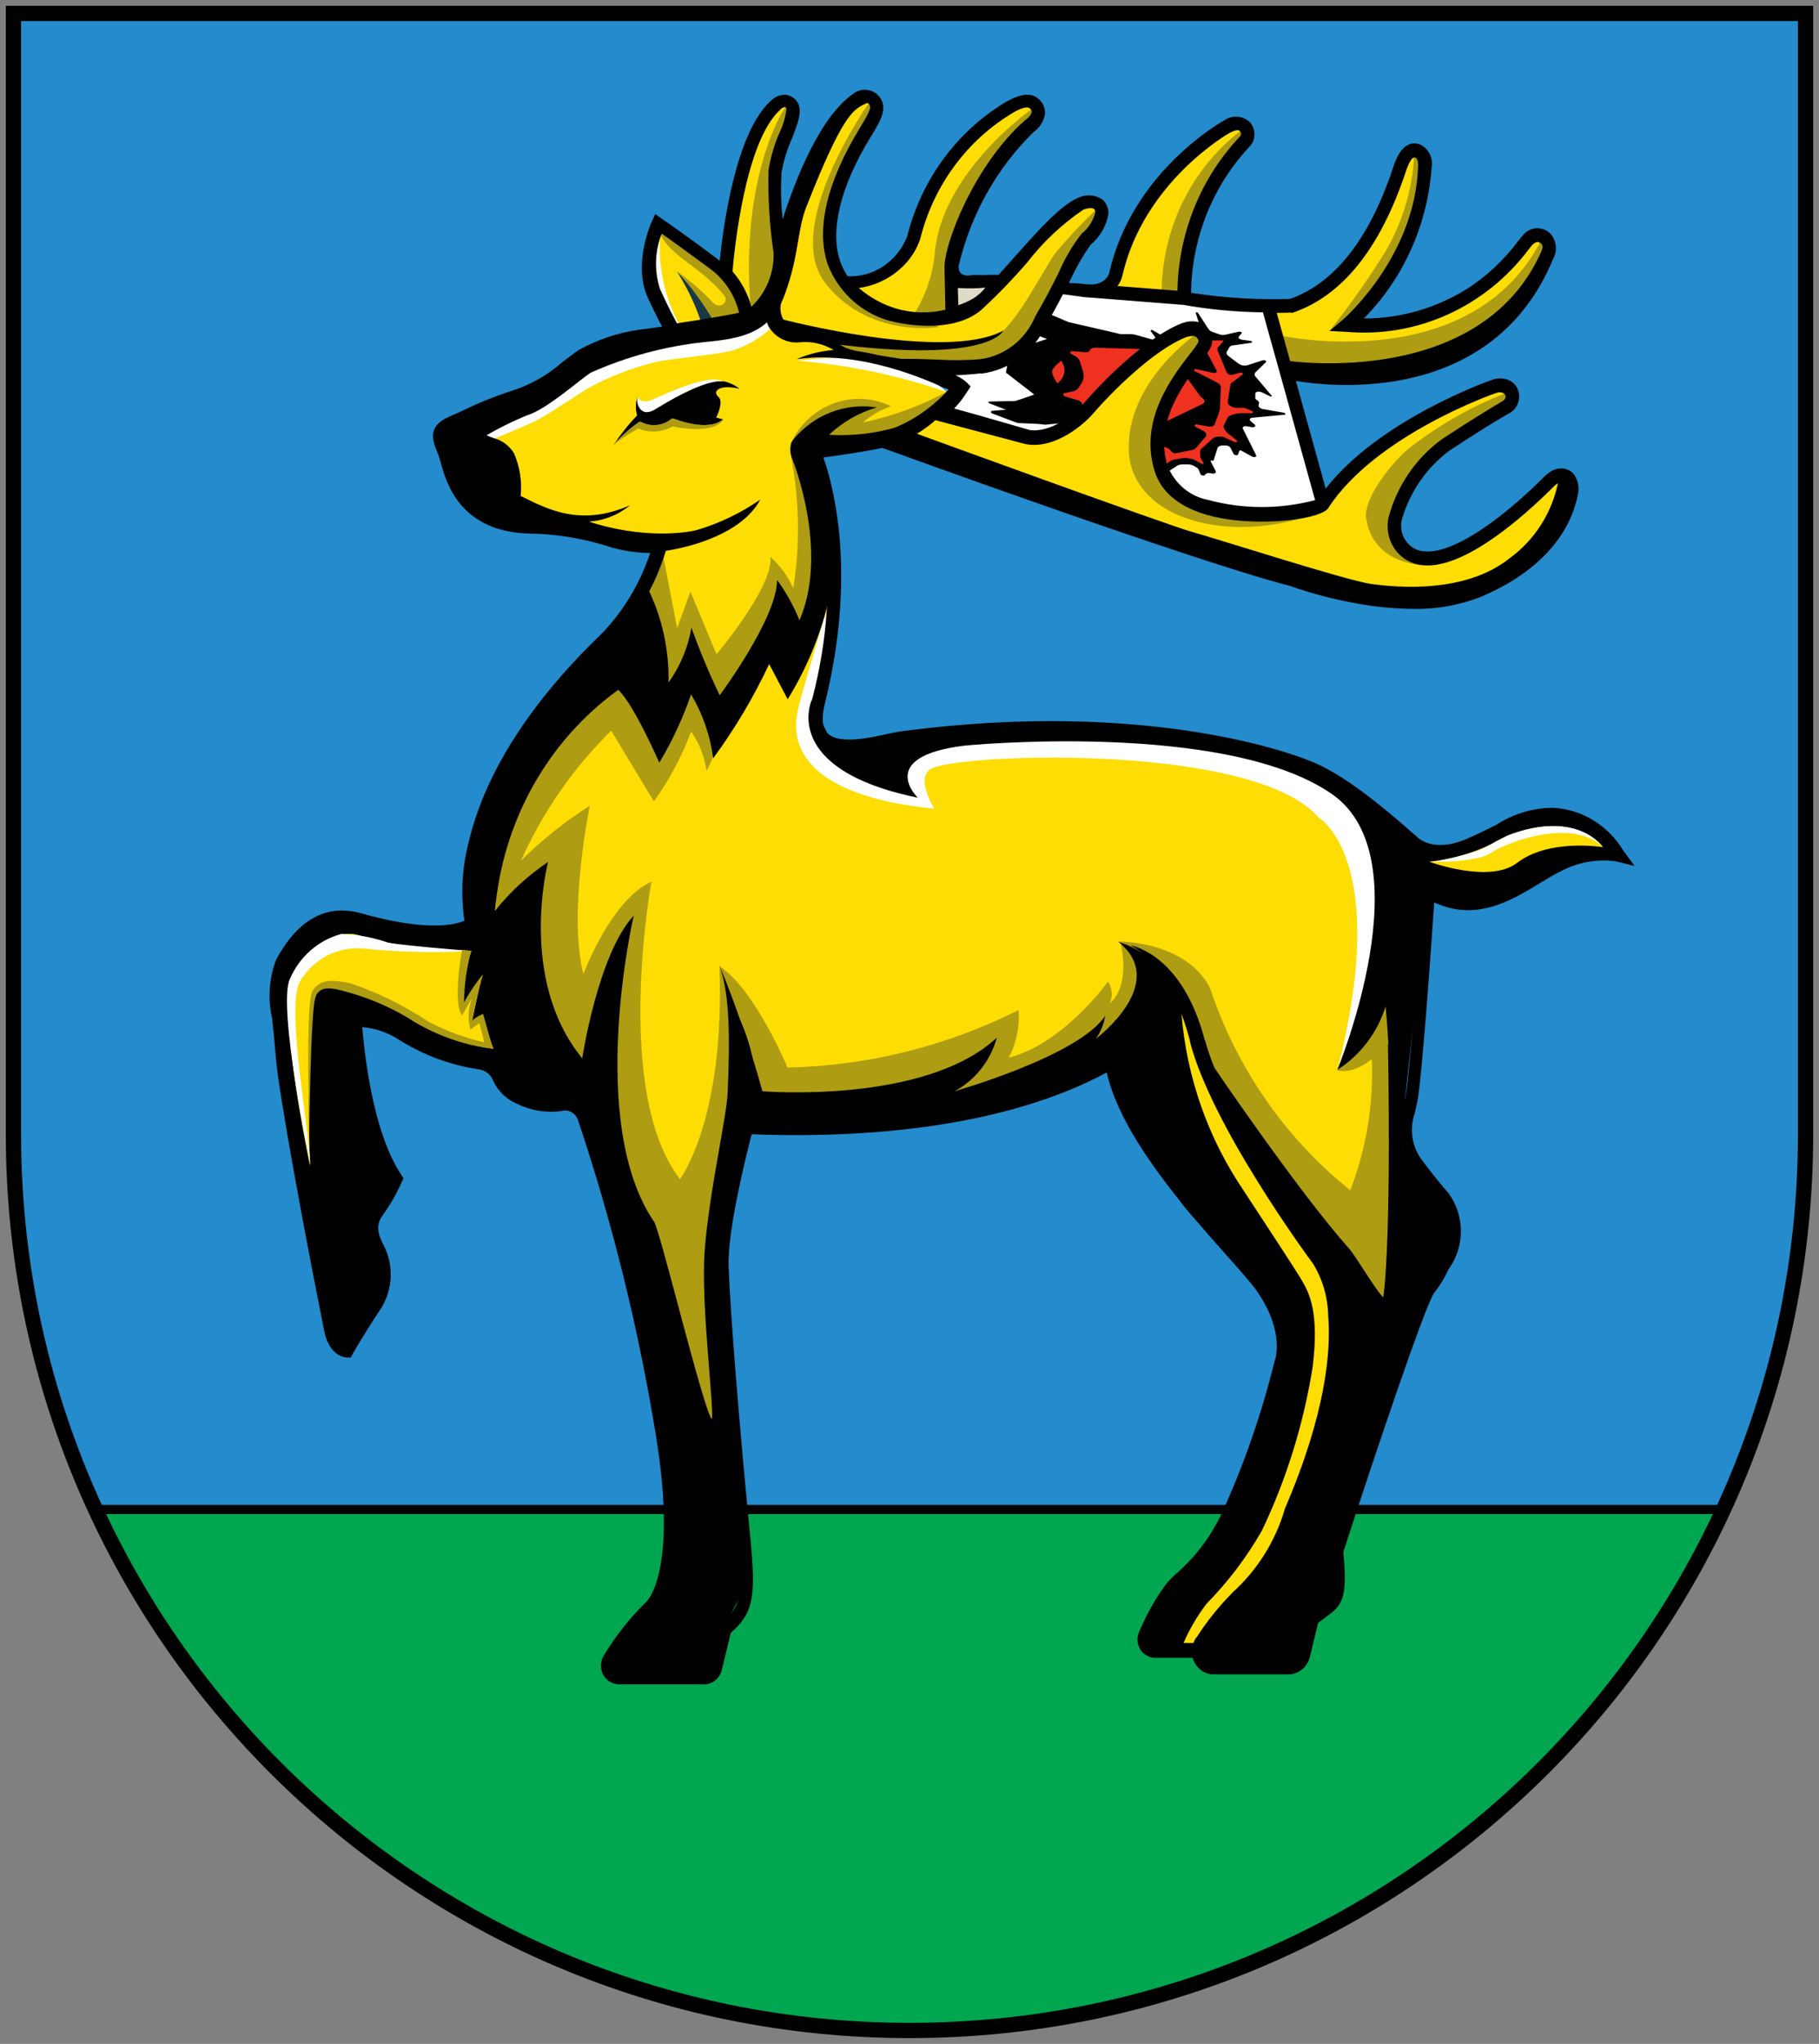 <?xml version="1.0" encoding="UTF-8" standalone="no"?>
<svg
   xmlns:dc="http://purl.org/dc/elements/1.1/"
   xmlns:cc="http://creativecommons.org/ns#"
   xmlns:rdf="http://www.w3.org/1999/02/22-rdf-syntax-ns#"
   xmlns:svg="http://www.w3.org/2000/svg"
   xmlns="http://www.w3.org/2000/svg"
   xmlns:xlink="http://www.w3.org/1999/xlink"
   xmlns:sodipodi="http://sodipodi.sourceforge.net/DTD/sodipodi-0.dtd"
   xmlns:inkscape="http://www.inkscape.org/namespaces/inkscape"
   height="669.287"
   width="595.9"
   version="1.0"
   id="svg20"
   sodipodi:docname="CHE Erstfeld COA.svg"
   inkscape:version="0.92.3 (2405546, 2018-03-11)">
  <rect width="100%" height="100%" fill="#808080" stroke="none"/>
  <sodipodi:namedview
     pagecolor="#ffffff"
     bordercolor="#666666"
     borderopacity="1"
     objecttolerance="10"
     gridtolerance="10"
     guidetolerance="10"
     inkscape:pageopacity="0"
     inkscape:pageshadow="2"
     inkscape:window-width="1920"
     inkscape:window-height="1017"
     id="namedview111"
     showgrid="false"
     inkscape:zoom="0.92655684"
     inkscape:cx="279.75211"
     inkscape:cy="517.80087"
     inkscape:window-x="-8"
     inkscape:window-y="-8"
     inkscape:window-maximized="1"
     inkscape:current-layer="layer3" />
  <defs
     id="defs29">
    <linearGradient
       id="linearGradient2893">
      <stop
         style="stop-color: rgb(255, 255, 255); stop-opacity: 0.314;"
         offset="0"
         id="stop2895" />
      <stop
         id="stop2897"
         offset="0.19"
         style="stop-color: rgb(255, 255, 255); stop-opacity: 0.251;" />
      <stop
         style="stop-color: rgb(107, 107, 107); stop-opacity: 0.125;"
         offset="0.6"
         id="stop2901" />
      <stop
         style="stop-color: rgb(0, 0, 0); stop-opacity: 0.125;"
         offset="1"
         id="stop2899" />
    </linearGradient>
    <radialGradient
       xlink:href="#linearGradient2893"
       id="radialGradient3236"
       gradientUnits="userSpaceOnUse"
       gradientTransform="matrix(1.215,0,0,1.267,-839.192,-490.489)"
       cx="858.042"
       cy="579.933"
       fx="858.042"
       fy="579.933"
       r="300" />
    <style
       id="style1186">
      .cls-1, .cls-2, .cls-3, .cls-4, .cls-5, .cls-6, .cls-7, .cls-8, .cls-9, .cls-10, .cls-11 {
        fill: none;
      }

      .cls-2 {
        clip-path: url(#clippath-8);
      }

      .cls-3 {
        clip-path: url(#clippath-7);
      }

      .cls-4 {
        clip-path: url(#clippath-6);
      }

      .cls-5 {
        clip-path: url(#clippath-9);
      }

      .cls-6 {
        clip-path: url(#clippath-5);
      }

      .cls-7 {
        clip-path: url(#clippath-3);
      }

      .cls-8 {
        clip-path: url(#clippath-4);
      }

      .cls-9 {
        clip-path: url(#clippath-2);
      }

      .cls-10 {
        clip-path: url(#clippath-1);
      }

      .cls-12 {
        fill: #f9e955;
      }

      .cls-13 {
        fill: #0069b4;
      }

      .cls-14 {
        fill: #fff;
      }

      .cls-15 {
        fill: #ae9c12;
      }

      .cls-16 {
        fill: #dc4f1e;
      }

      .cls-17 {
        fill: #e0dbc6;
      }

      .cls-18 {
        fill: #15a438;
      }

      .cls-19 {
        fill: #183747;
      }

      .cls-20 {
        fill: #959699;
      }

      .cls-11 {
        clip-path: url(#clippath);
      }
    </style>
    <clipPath
       id="clippath">
      <rect
         id="rect1188"
         height="111.93"
         width="111.94"
         x=".06"
         class="cls-1" />
    </clipPath>
    <clipPath
       id="clippath-1">
      <rect
         id="rect1191"
         height="31.61"
         width="111.94"
         y="80.33"
         x=".06"
         class="cls-1" />
    </clipPath>
    <clipPath
       id="clippath-2">
      <rect
         id="rect1194"
         height="66.17"
         width="56.83"
         y="17.5"
         x="27.02"
         class="cls-1" />
    </clipPath>
    <clipPath
       id="clippath-3">
      <rect
         id="rect1197"
         height="15.53"
         width="40.81"
         y="23.66"
         x="52.7"
         class="cls-1" />
    </clipPath>
    <clipPath
       id="clippath-4">
      <rect
         id="rect1200"
         height="12.96"
         width="16.78"
         y="13.34"
         x="75.35"
         class="cls-1" />
    </clipPath>
    <clipPath
       id="clippath-5">
      <rect
         id="rect1203"
         height="10.01"
         width="8.73"
         y="11.82"
         x="65.54"
         class="cls-1" />
    </clipPath>
    <clipPath
       id="clippath-6">
      <rect
         id="rect1206"
         height="14.58"
         width="22.55"
         y="10.32"
         x="42.97"
         class="cls-1" />
    </clipPath>
    <clipPath
       id="clippath-7">
      <rect
         id="rect1209"
         height="37.46"
         width="9.11"
         y="62.18"
         x="70.18"
         class="cls-1" />
    </clipPath>
    <clipPath
       id="clippath-8">
      <rect
         id="rect1212"
         height="13.29"
         width="12.18"
         y="58.32"
         x="17.17"
         class="cls-1" />
    </clipPath>
    <clipPath
       id="clippath-9">
      <rect
         id="rect1215"
         height="2.62"
         width="10.31"
         y="52.15"
         x="84.97"
         class="cls-1" />
    </clipPath>
    <clipPath
       id="clippath-9-1">
      <rect
         id="rect1215-2"
         height="107.752"
         width="100.461"
         y="26.239"
         x="1.707"
         class="cls-1"
         style="fill:none" />
    </clipPath>
    <clipPath
       id="clippath-8-1">
      <rect
         id="rect1212-1"
         height="13.29"
         width="12.18"
         y="58.32"
         x="17.17"
         class="cls-1" />
    </clipPath>
    <clipPath
       id="clippath-7-3">
      <rect
         id="rect1209-8"
         height="37.46"
         width="9.11"
         y="62.18"
         x="70.18"
         class="cls-1" />
    </clipPath>
    <clipPath
       id="clippath-6-8">
      <rect
         id="rect1206-0"
         height="14.58"
         width="22.55"
         y="10.32"
         x="42.97"
         class="cls-1" />
    </clipPath>
    <clipPath
       id="clippath-5-9">
      <rect
         id="rect1203-2"
         height="10.01"
         width="8.73"
         y="11.82"
         x="65.54"
         class="cls-1" />
    </clipPath>
    <clipPath
       id="clippath-4-6">
      <rect
         id="rect1200-5"
         height="12.96"
         width="16.78"
         y="13.34"
         x="75.35"
         class="cls-1" />
    </clipPath>
    <clipPath
       id="clippath-3-5">
      <rect
         id="rect1197-9"
         height="15.53"
         width="40.81"
         y="23.66"
         x="52.7"
         class="cls-1" />
    </clipPath>
    <clipPath
       id="clippath-2-6">
      <rect
         id="rect1194-5"
         height="66.17"
         width="56.83"
         y="17.5"
         x="27.02"
         class="cls-1" />
    </clipPath>
  </defs>
  <desc
     id="desc22">Gemeindewappen Spiringen, Kanton Uri (Schweiz)</desc>
  <g
     id="layer3"
     transform="translate(-3.533,-0.883)">
    <path
       class="st0"
       d="M 7.936,5.287 V 372.22 c 0,162.185 131.362,293.547 293.547,293.547 162.185,0 293.547,-131.362 293.547,-293.547 V 5.287 Z"
       id="path4186"
       style="display:inline;fill:#248bcc;fill-opacity:1;stroke:none;stroke-width:8.806"
       inkscape:connector-curvature="0" />
    <path
       id="path23502"
       style="display:inline;fill:#00a650;fill-opacity:1;stroke:#000000;stroke-width:3;stroke-miterlimit:4;stroke-dasharray:none;stroke-opacity:1"
       class="st0"
       d="m 34.914,495.176 c 46.498,100.714 148.307,170.592 266.568,170.592 118.262,0 220.072,-69.877 266.57,-170.592 z"
       inkscape:connector-curvature="0" />
    <path
       class="st0"
       d="M 7.936,5.287 V 372.22 c 0,162.185 131.362,293.547 293.547,293.547 162.185,0 293.547,-131.362 293.547,-293.547 V 5.287 Z"
       id="path33392"
       style="display:inline;fill:none;fill-opacity:1;stroke:#000000;stroke-width:5;stroke-miterlimit:4;stroke-dasharray:none"
       inkscape:connector-curvature="0" />
  </g>
  <path
     d="m 415.274,100.167 -67.973,-6.903 c -10.144,23.047 -19.681,25.158 -23.154,26.356 -8.159,0.742 -16.373,0.97 -24.587,0.628 l 12.459,8.671 -5.788,5.363 c 0,0 26.021,7.759 29.769,8.386 8.049,1.54 16.208,-2.111 20.618,-9.299 6.67,-10.497 27.178,-23.333 32.085,-25.729 4.906,-2.396 6.671,4.222 5.237,7.473 -1.433,3.252 -10.695,10.782 -14.774,26.071 -4.079,15.289 9.262,22.42 20.563,26.356 11.301,3.936 33.849,-2.111 33.849,-2.111 l -18.247,-65.263 z"
     class="cls-17"
     data-name="Pfad 728"
     id="Pfad_728"
     inkscape:connector-curvature="0"
     style="fill:#ffffff;stroke-width:1" />
  <path
     d="m 327.068,92.522 -16.98,-2.396 3.197,14.148 13.782,-11.809 z"
     class="cls-17"
     data-name="Pfad 729"
     id="Pfad_729"
     inkscape:connector-curvature="0"
     style="fill:#e0dbc6;stroke-width:1" />
  <path
     d="m 351.656,111.063 c 1.929,0 25.469,2.624 25.469,2.624 l -22.603,21.963 -10.199,-5.99 -5.788,-9.356 13.121,-9.185 z"
     class="cls-16"
     data-name="Pfad 730"
     id="Pfad_730"
     inkscape:connector-curvature="0"
     style="fill:#ef3120;fill-opacity:1;stroke-width:1" />
  <path
     d="m 397.577,110.492 5.237,0.628 -2.536,3.993 1.929,5.363 5.568,1.027 3.638,14.604 -6.946,1.198 2.536,8.158 -2.701,1.027 -2.701,-1.826 -4.245,0.57 -2.536,8.386 -4.631,-2.396 -4.245,-0.228 -5.017,3.423 -1.158,-16.202 9.482,-18.198 8.269,-9.584 z"
     class="cls-16"
     data-name="Pfad 731"
     id="Pfad_731"
     inkscape:connector-curvature="0"
     style="fill:#ef3120;fill-opacity:1;stroke-width:1" />
  <path
     d="m 420.621,135.822 -10.364,0.97 c -0.827,0.057 -1.103,0.628 -0.551,1.084 l 1.323,1.141 c 0.551,0.456 0,0.97 -0.882,0.856 l -1.709,-0.285 c -0.882,-0.171 -1.544,0.228 -1.268,0.799 l 4.355,8.728 c 0.22,0.513 -0.662,0.742 -1.323,0.399 l -3.638,-1.997 c 0,0 -0.441,-0.057 -0.496,0 l -0.496,1.312 c -0.165,0.399 -1.158,0.285 -1.433,-0.171 l -1.047,-2.054 c -0.386,-0.513 -1.047,-0.799 -1.709,-0.742 h -1.103 c -0.717,0.114 -1.268,0.399 -1.433,0.856 l -1.268,4.05 c 0,0 -0.276,0.171 -0.496,0.057 -0.22,-0.114 -0.551,0 -0.496,0.171 l 1.654,3.252 c 0.331,0.628 -0.551,1.027 -1.544,0.742 -0.882,-0.228 -1.709,0 -1.874,0.456 -0.165,0.456 -1.323,0.342 -1.544,-0.171 l -0.606,-1.483 c -0.165,-0.342 -0.441,-0.628 -0.827,-0.799 l -0.772,-0.456 c -0.606,-0.342 -1.268,-0.456 -1.93,-0.456 h -1.874 c -0.551,0 -1.103,0.114 -1.599,0.399 l -4.962,3.252 c -0.331,0.228 -1.103,-0.114 -0.882,-0.399 l 2.26,-3.252 c 0,0 0.11,-0.114 0.165,-0.228 l 0.551,-0.456 c 0.662,-0.513 1.433,-0.856 2.26,-0.97 l 2.646,-0.456 c 0.386,0 0.717,0 1.103,0 l 1.544,0.285 c 0.386,0.057 0.772,0.228 1.103,0.399 l 2.371,1.312 c 0,0 0.606,0 0.496,-0.171 l -0.882,-1.597 c -0.165,-0.285 -0.276,-0.628 -0.276,-0.97 v -1.369 c 0,-0.456 0.276,-0.856 0.606,-1.084 l 3.583,-3.252 c 0.386,-0.285 0.827,-0.513 1.323,-0.513 h 0.717 c 0.551,-0.171 1.158,0 1.654,0.171 l 3.197,1.483 c 0.662,0.342 1.378,-0.057 0.882,-0.456 l -2.756,-2.225 c -0.441,-0.342 -0.827,-0.799 -1.158,-1.312 l -0.22,-0.399 c -0.22,-0.342 -0.22,-0.742 -0.055,-1.027 l 1.268,-2.567 c 0,0 0.276,-0.342 0.441,-0.399 1.488,-0.742 3.142,-1.084 4.851,-0.97 h 2.371 c 0.717,0.057 0.882,-0.399 0.276,-0.685 l -1.599,-0.742 c -0.441,-0.171 -0.882,-0.285 -1.323,-0.342 h -2.371 c -0.606,-0.057 -1.158,-0.228 -1.654,-0.513 l -0.22,-0.171 c -0.551,-0.342 -0.827,-0.799 -0.772,-1.198 l 0.827,-5.477 c 0.055,-0.399 0.276,-0.685 0.606,-0.913 l 3.473,-2.681 c 0.331,-0.228 -0.276,-0.685 -0.772,-0.57 l -2.536,0.685 c -0.717,0.228 -1.488,-0.057 -1.929,-0.685 l -3.032,-7.359 c -0.165,-0.285 -0.055,-0.685 0.165,-0.913 l 1.764,-1.997 c 0,0 -0.11,-0.342 -0.386,-0.285 h -1.985 c -1.268,0.171 -2.536,-0.228 -3.583,-1.027 l -0.331,-0.285 c -0.276,-0.228 -0.551,-0.513 -0.662,-0.913 l -2.095,-6.732 c -0.11,-0.285 0.606,-0.342 0.772,0 l 3.418,5.305 c 0.331,0.399 0.717,0.685 1.213,0.856 l 2.26,0.799 c 0.606,0.228 1.268,0.285 1.874,0.171 l 4.576,-1.027 c 0.551,-0.114 1.158,0.285 0.882,0.57 l -0.882,1.027 c -0.331,0.399 0.165,0.913 0.992,1.027 l 2.812,0.399 c 0.551,0.057 0.717,0.571 0.22,0.628 l -6.009,0.856 c -0.441,0 -0.827,0.228 -1.103,0.57 l -0.882,1.54 c -0.22,0.399 0,0.913 0.496,1.312 l 3.418,2.567 c 0.827,0.57 1.874,0.742 2.812,0.513 l 5.127,-1.654 c 0.551,-0.171 1.323,0.285 0.992,0.628 l -3.363,3.252 c -0.441,0.399 -0.441,1.084 -0.055,1.483 0,0 0.055,0.057 0.11,0.114 l 5.237,6.218 c 0,0 -0.165,0.342 -0.441,0.171 l -2.867,-1.369 c -0.937,-0.399 -2.04,-0.228 -2.095,0.399 v 1.654 c 0,0 0,0.114 0.055,0.171 l 0.606,0.399 c 0.386,0.285 0.606,0.628 0.551,0.913 l -0.165,0.742 c -0.11,0.456 0.551,1.027 1.378,1.198 l 6.836,1.198 c 0.662,0.114 0.827,0.685 0.165,0.742 m -39.417,-24.873 -4.079,3.708 -2.756,-0.399 -15.546,-0.456 c -0.937,0 -1.709,0.342 -1.819,0.856 -0.11,0.399 -0.717,0.685 -1.488,0.628 l -4.024,-0.342 c -0.937,-0.057 -1.268,0.57 -0.496,0.97 l 1.047,0.57 c 0.717,0.285 1.268,0.913 1.599,1.597 l 1.047,3.252 c 0.496,1.483 0.276,3.081 -0.551,4.336 l -0.937,1.369 c -0.496,0.628 -1.268,1.027 -2.04,1.141 l -2.37,0.456 c -0.827,0.171 -0.662,0.913 0.276,1.198 l 3.583,1.027 c 1.047,0.285 1.819,0.913 1.929,1.597 l 0.165,0.856 c 0.055,0.342 0.276,0.685 0.551,0.913 l -3.473,3.024 0.11,0.856 -9.592,0.913 c -0.882,-0.114 -1.764,-0.228 -2.646,-0.285 l -5.568,-0.228 c -0.551,0 -1.103,-0.114 -1.654,-0.342 l -7.387,-2.795 c -0.717,-0.285 -0.662,-0.856 0,-0.913 l 4.41,-0.342 -5.458,-2.111 c -0.441,-0.171 -0.386,-0.513 0.055,-0.57 l 8.435,-0.171 3.142,-1.027 3.087,-1.084 c -0.496,-0.399 -0.827,-0.685 -0.992,-0.799 l -8.269,-6.389 1.323,-7.131 12.128,-3.879 -6.064,-2.339 4.631,-6.789 8.49,3.594 17.09,3.936 h 2.812 c 0.772,0 1.488,0.057 2.26,0.285 l 5.458,1.54 c 0.662,0.171 1.268,-0.114 0.992,-0.513 l -1.764,-2.396 c 0,0 0.331,-0.456 0.662,-0.228 l 4.355,2.51 -0.662,0.285 z m -33.628,7.131 c 0,0 -2.646,1.997 -2.922,3.309 -0.276,1.312 1.654,4.05 1.654,4.05 2.26,-1.426 3.032,-4.45 1.654,-6.789 -0.11,-0.228 -0.276,-0.456 -0.441,-0.628 m 35.558,28.98 0.551,0.742 c 0.496,0.513 1.213,0.742 1.874,0.57 l 4.962,-1.027 c 0.496,-0.057 0.992,-0.342 1.323,-0.685 l 3.142,-3.708 c 0.496,-0.57 0.11,-1.426 -0.937,-1.94 l -2.315,-1.198 c -0.717,-0.399 -0.331,-0.97 0.551,-0.799 l 3.473,0.628 c 0.992,0.171 1.929,-0.057 2.15,-0.628 l 1.433,-3.879 c 0.165,-0.513 0.276,-1.084 0.331,-1.597 l 0.276,-6.675 c 0,-0.628 -0.496,-1.255 -1.433,-1.711 l -7.938,-4.05 c -0.441,-0.228 -0.165,-0.57 0.331,-0.456 l 6.34,1.426 c 0.882,0.228 1.654,-0.228 1.323,-0.742 l -4.19,-7.759 c 0,0 -0.331,-0.456 -0.551,-0.628 l -0.606,3.252 -4.741,7.017 4.41,6.104 c 0,0 0.441,0.513 0.662,0.742 l 0.551,0.456 c 0.717,0.628 0.662,1.369 -0.165,1.768 l -13.065,6.275 -1.709,8.329 1.158,-0.456 c 0.937,-0.285 1.985,0 2.701,0.685"
     class="cls-19"
     data-name="Pfad 732"
     id="Pfad_732"
     inkscape:connector-curvature="0"
     style="fill:#000000;fill-opacity:1;stroke-width:1" />
  <path
     d="m 272.932,185.453 c 0,1.94 -0.11,3.879 -0.441,5.762 -0.386,6.389 -1.268,12.722 -2.591,18.94 2.205,-8.044 3.197,-16.373 2.977,-24.759"
     data-name="Pfad 733"
     id="Pfad_733"
     inkscape:connector-curvature="0"
     style="stroke-width:1" />
  <g
     transform="matrix(5.513,0,0,5.705,-0.118,-26.936)"
     data-name="Gruppe 411"
     id="Gruppe_411"
     style="stroke-width:0.178">
    <g
       data-name="Gruppe 410"
       id="Gruppe_410"
       style="stroke-width:0.178">
      <g
         id="g1241"
         clip-path="url(#clippath-2)"
         class="cls-9"
         style="fill:none;stroke-width:0.178">
        <g
           data-name="Gruppe 409"
           id="Gruppe_409"
           style="stroke-width:0.178">
          <path
             d="M 83.85,56.75 80.39,50.93 72.83,48.25 62.44,47.31 49.69,48.25 48.12,46.68 c 0,0 2.2,-5.82 1.26,-11.33 l -0.94,-5.51 2.83,0.32 3.46,-1.1 1.89,-1.73 -4.88,-2.05 C 50.86,25.19 50.01,24.89 49.27,24.39 48.59,23.71 47.49,24.29 47.01,24.07 46.53,23.85 45.7,22.5 45.7,22.5 l -1.47,0.79 -2.15,0.32 2.47,-0.53 -1.57,-2.73 -3.99,-2.83 -0.53,3.15 1.62,3.24 -1.51,0.22 -4.72,1.58 -3.25,2.2 -3.57,1.47 1.89,4.73 10.51,2.02 -1.85,4.15 -0.96,1.7 -5.98,7.56 -1.89,8.66 2.99,6.14 4.09,3.46 5.98,12.91 2.52,-12.75 11.65,-0.32 11.65,-3.78 12.59,19.83 3.46,-5.98 -0.63,-8.34 0.79,-12.59 z"
             class="cls-12"
             data-name="Pfad 734"
             id="Pfad_734"
             inkscape:connector-curvature="0"
             style="fill:#fddd04;fill-opacity:1;stroke-width:0.178" />
        </g>
      </g>
    </g>
  </g>
  <path
     d="m 270.617,200.4 c 0,0 -8.49,28.239 -9.151,31.776 -0.662,3.537 -7.773,27.383 44.599,32.631 0,0 -6.726,-10.839 -0.496,-13.349 12.183,-4.906 105.46,-7.873 126.299,16.145 0,0 23.926,13.463 6.285,82.719 0,0 24.587,-45.353 20.177,-62.182 -4.41,-16.829 -17.31,-47.007 -85.78,-47.92 -68.469,-0.913 -68.855,1.198 -84.401,4.735 -15.546,3.537 -23.374,-4.393 -20.673,-13.52 1.985,-10.212 3.087,-20.594 3.197,-31.034"
     class="cls-14"
     data-name="Pfad 735"
     id="Pfad_735"
     inkscape:connector-curvature="0"
     style="fill:#ffffff;stroke-width:1" />
  <path
     d="m 216.922,180.262 4.906,25.443 4.355,-11.98 8.545,20.537 c 0,0 18.799,-22.306 17.641,-31.89 3.197,2.795 5.788,6.332 7.497,10.269 2.426,-15.061 1.985,-30.464 -1.158,-45.41 l 11.081,25.329 -11.136,51.971 -5.347,-15.517 -17.806,30.521 -8.931,-30.235 -11.908,26.014 -3.583,-40.447 3.473,-14.091 2.315,-0.513 z"
     class="cls-15"
     data-name="Pfad 736"
     id="Pfad_736"
     inkscape:connector-curvature="0"
     style="fill:#ae9c12;stroke-width:1" />
  <path
     d="m 258.985,145.349 c 5.788,-12.779 20.508,-18.312 32.856,-12.322 0,0 0,0 0,0 -3.363,1.198 -6.45,2.966 -9.151,5.305 9.647,-1.997 18.964,-5.42 27.674,-10.155 0,0 -5.954,22.705 -51.435,17.114"
     class="cls-15"
     data-name="Pfad 737"
     id="Pfad_737"
     inkscape:connector-curvature="0"
     style="fill:#ae9c12;stroke-width:1" />
  <path
     d="m 222.049,89.099 c 4.08,2.909 7.938,6.218 11.412,9.869 2.26,2.681 5.182,-0.228 4.024,-1.826 -6.781,-9.242 -18.799,-13.463 -21.5,-21.336 0,0 24.256,11.467 29.218,28.182 l -12.735,3.993 -10.474,-18.94 z"
     class="cls-15"
     data-name="Pfad 738"
     id="Pfad_738"
     inkscape:connector-curvature="0"
     style="fill:#ae9c12;stroke-width:1" />
  <path
     d="m 438.097,350.436 c 0,0 4.355,1.826 11.301,-3.594 0.606,14.661 -1.764,29.266 -7.056,42.9 -21.169,-16.886 -37.101,-39.819 -45.867,-65.947 0,0 -5.237,-14.376 -30.1,-15.574 6.56,2.567 11.356,8.443 12.735,15.574 2.867,12.551 50.939,110.787 61.909,119.116 10.971,8.329 17.917,-38.336 17.917,-38.336 l 1.158,-49.061 -4.08,-39.534 c 0,0 -1.158,14.661 -17.917,34.4"
     class="cls-15"
     data-name="Pfad 739"
     id="Pfad_739"
     inkscape:connector-curvature="0"
     style="fill:#ae9c12;stroke-width:1" />
  <path
     d="m 367.091,308.791 c 0,0 3.638,13.577 -3.583,19.853 1.103,-2.339 0.882,-5.077 -0.551,-7.188 0,0 -14.554,20.366 -32.471,24.873 2.481,-4.792 3.583,-10.155 3.197,-15.574 -23.65,11.866 -49.45,18.255 -75.691,18.826 0,0 -10.474,-25.215 -22.051,-33.031 0,0 10.75,29.722 10.199,45.581 0,0 69.406,1.826 96.915,-9.584 27.509,-11.41 45.812,-34.229 24.146,-43.813"
     class="cls-15"
     data-name="Pfad 740"
     id="Pfad_740"
     inkscape:connector-curvature="0"
     style="fill:#ae9c12;stroke-width:1" />
  <path
     d="m 231.476,252.428 c -0.662,-4.678 -2.371,-9.071 -5.072,-12.893 -3.032,8.158 -7.167,15.859 -12.183,22.876 0,0 -9.372,-15.403 -14.003,-23.161 -12.349,12.151 -22.382,26.584 -29.549,42.558 6.891,-6.789 14.444,-12.836 22.547,-17.97 0,0 -7.277,35.027 -2.095,55.108 0,0 8.986,-24.245 22.272,-30.235 0,0 -12.624,69.199 9.372,97.381 0,0 14.94,-19.51 12.9,-70.112 0,0 11.577,30.806 8.986,46.38 -1.103,6.56 -7.883,16.829 -9.151,32.917 -1.764,21.963 -1.158,75.474 -1.158,75.474 0,0 -32.801,-91.904 -38.59,-113.183 0,0 -29.494,-32.061 -19.405,-57.162 l -13.892,9.584 c 0,0 -5.182,-75.76 44.819,-101.203 0,0 10.419,-2.111 12.459,5.42 0,0 13.617,-5.705 15.326,3.879 3.253,11.467 1.985,23.846 -3.583,34.343"
     class="cls-15"
     data-name="Pfad 741"
     id="Pfad_741"
     inkscape:connector-curvature="0"
     style="fill:#ae9c12;stroke-width:1" />
  <g
     transform="matrix(5.513,0,0,5.705,-0.118,-26.936)"
     data-name="Gruppe 414"
     id="Gruppe_414"
     style="stroke-width:0.178">
    <g
       data-name="Gruppe 413"
       id="Gruppe_413"
       style="stroke-width:0.178">
      <g
         id="g1254"
         clip-path="url(#clippath-3)"
         class="cls-7"
         style="fill:none;stroke-width:0.178">
        <g
           data-name="Gruppe 412"
           id="Gruppe_412"
           style="stroke-width:0.178">
          <path
             d="m 55.57,28.26 5.37,1.59 c 0.87,0.05 1.73,-0.16 2.48,-0.6 0.79,-0.66 5.14,-5.39 7.36,-5.6 0,0 1.4,0.19 0.75,1.08 -0.65,0.89 -3.08,3.73 -2.78,5.77 0.3,2.04 1.49,3.2 2.96,3.39 1.47,0.19 5.63,0.8 6.79,-0.19 1.16,-0.99 1.56,-1.96 2.33,-2.41 0.77,-0.45 5.09,-3.39 6.52,-3.85 1.43,-0.46 2.1,-0.88 2.4,-0.4 0.3,0.48 0.02,1 -2.34,2.31 -1.8,0.87 -3.26,2.3 -4.18,4.07 -0.37,1.05 -0.54,3.08 0.91,3.29 1.45,0.21 4.15,-0.84 5.72,-2.43 1.57,-1.59 2.47,-2.36 3.04,-2.34 0.57,0.02 0.84,0.84 0.4,2.03 -1.09,1.92 -2.76,3.44 -4.77,4.36 -3.08,1.02 -6.4,1.12 -9.53,0.28 -3.69,-1.14 -26.29,-8.52 -26.29,-8.52 l 2.87,-1.83 z"
             class="cls-12"
             data-name="Pfad 742"
             id="Pfad_742"
             inkscape:connector-curvature="0"
             style="fill:#fddd04;fill-opacity:1;stroke-width:0.178" />
        </g>
      </g>
    </g>
  </g>
  <path
     d="m 493.666,128.577 c -11.963,4.621 -23.154,11.067 -33.242,19.168 -7.828,7.473 -14.554,18.084 -12.624,22.933 0,0 1.047,12.665 17.751,14.376 l -4.631,-3.993 c 0,0 -1.103,-0.513 -2.646,-1.312 -2.15,-6.96 -1.047,-14.604 3.032,-20.594 8.6,-9.071 18.303,-16.943 28.942,-23.333 4.355,-2.111 4.631,-3.024 3.473,-7.188"
     class="cls-15"
     data-name="Pfad 743"
     id="Pfad_743"
     inkscape:connector-curvature="0"
     style="fill:#ae9c12;stroke-width:1" />
  <path
     d="m 159.589,144.607 c 0,0 12.955,-5.248 16.428,-7.074 3.473,-1.826 11.577,-7.188 16.208,-10.155 7.277,-4.05 15.105,-7.074 23.154,-8.956 6.34,-1.198 20.232,-2.396 24.312,-3.594 4.962,-1.483 9.537,-4.165 13.286,-7.759 l -1.158,-5.705 c -4.3,2.51 -9.041,4.222 -13.892,5.077 -10.53,1.141 -20.949,2.966 -31.258,5.362 -9.096,3.708 -17.806,8.329 -26.021,13.806 -8.876,4.45 -17.917,8.443 -27.178,11.98 z"
     class="cls-14"
     data-name="Pfad 744"
     id="Pfad_744"
     inkscape:connector-curvature="0"
     style="fill:#ffffff;stroke-width:1" />
  <path
     d="m 261.135,118.137 c 16.704,1.312 33.242,4.792 49.119,10.269 0,0 -14.444,-14.775 -49.119,-10.269"
     class="cls-14"
     data-name="Pfad 745"
     id="Pfad_745"
     inkscape:connector-curvature="0"
     style="fill:#ffffff;stroke-width:1" />
  <path
     d="m 216.26,76.492 c -0.827,10.611 1.488,21.279 6.671,30.521 l -2.095,2.282 -10.088,-23.846 z"
     class="cls-14"
     data-name="Pfad 746"
     id="Pfad_746"
     inkscape:connector-curvature="0"
     style="fill:#ffffff;stroke-width:1" />
  <path
     d="m 257.607,35.189 c -5.182,8.614 -8.986,18.084 -11.191,27.953 -1.488,13.007 0.386,26.185 5.403,38.222 0,0 4.079,-14.661 5.237,-20.651 0,0 -5.788,-25.158 0.551,-37.709 0,0 6.34,-5.362 0,-7.759"
     class="cls-20"
     data-name="Pfad 747"
     id="Pfad_747"
     inkscape:connector-curvature="0"
     style="fill:#959699;stroke-width:1" />
  <path
     d="m 285.116,33.421 c 0,0 -23.485,30.521 -18.633,50.259 4.851,19.739 15.932,23.96 39.196,23.504 0,0 -24.091,-5.134 -28.556,-12.722 -4.465,-7.587 -15.05,-20.366 4.631,-50.259 2.481,-2.966 3.694,-6.846 3.363,-10.782"
     class="cls-20"
     data-name="Pfad 748"
     id="Pfad_748"
     inkscape:connector-curvature="0"
     style="fill:#959699;stroke-width:1" />
  <path
     d="m 192.831,170.792 c 4.962,-0.285 9.703,-2.168 13.617,-5.362 -16.594,7.359 -27.785,0.913 -35.889,-3.024 0.496,-4.792 -0.276,-9.641 -2.205,-14.034 -1.488,-2.396 -3.804,-4.164 -6.45,-4.849 -2.591,-0.856 -8.655,-3.822 -8.655,-3.822 -2.315,0 -4.631,0.456 -6.891,1.141 -1.874,0.97 -1.819,3.309 -0.992,9.527 0.827,6.218 10.199,15.175 13.121,17.114 0.441,0.285 0.937,0.57 1.433,0.799 0.276,0.685 0.717,1.255 1.268,1.654 4.631,3.765 25.139,3.765 30.321,3.081 5.182,-0.685 12.735,7.302 30.155,3.993 9.978,-1.711 19.35,-6.275 27.068,-13.121 -22.051,19.339 -55.955,6.846 -55.955,6.846"
     class="cls-19"
     data-name="Pfad 749"
     id="Pfad_749"
     inkscape:connector-curvature="0"
     style="fill:#000000;stroke-width:1" />
  <g
     transform="matrix(5.513,0,0,5.705,-0.118,-26.936)"
     data-name="Gruppe 417"
     id="Gruppe_417"
     style="stroke-width:0.178">
    <g
       data-name="Gruppe 416"
       id="Gruppe_416"
       style="stroke-width:0.178">
      <g
         id="g1267"
         clip-path="url(#clippath-4)"
         class="cls-8"
         style="fill:none;stroke-width:0.178">
        <g
           data-name="Gruppe 415"
           id="Gruppe_415"
           style="stroke-width:0.178">
          <path
             d="m 75.35,22.28 c 0.51,0.1 1.04,0.08 1.54,-0.05 1.61,-0.68 2.99,-1.78 4.01,-3.2 1.12,-1.84 2.29,-4.93 2.64,-5.3 0.35,-0.37 0.79,-0.63 1,-0.05 0.21,0.58 -0.26,5.98 -4.14,9.5 1.71,0.31 3.47,0.1 5.05,-0.61 2.59,-1.19 5.3,-4.15 5.72,-4.25 0.42,-0.1 1.07,0.23 0.95,0.82 -0.12,0.59 -2.46,5.23 -6.51,6.4 -2.94,0.71 -5.98,0.93 -9,0.65 l -1.26,-3.9 z"
             class="cls-12"
             data-name="Pfad 750"
             id="Pfad_750"
             inkscape:connector-curvature="0"
             style="fill:#fddd04;fill-opacity:1;stroke-width:0.178" />
        </g>
      </g>
    </g>
  </g>
  <g
     transform="matrix(5.513,0,0,5.705,-0.118,-26.936)"
     data-name="Gruppe 420"
     id="Gruppe_420"
     style="stroke-width:0.178">
    <g
       data-name="Gruppe 419"
       id="Gruppe_419"
       style="stroke-width:0.178">
      <g
         id="g1273"
         clip-path="url(#clippath-5)"
         class="cls-6"
         style="fill:none;stroke-width:0.178">
        <g
           data-name="Gruppe 418"
           id="Gruppe_418"
           style="stroke-width:0.178">
          <path
             d="m 65.54,21.44 c 0,0 2.47,-5.77 4.3,-6.98 0,0 2.68,-2.54 3.57,-2.62 0.89,-0.08 0.98,0.31 0.76,0.79 -0.22,0.48 -1.51,1.63 -1.91,2.38 -0.4,0.75 -2.08,4.63 -1.86,6.83 l -4.85,-0.39 z"
             class="cls-12"
             data-name="Pfad 751"
             id="Pfad_751"
             inkscape:connector-curvature="0"
             style="fill:#fddd04;fill-opacity:1;stroke-width:0.178" />
        </g>
      </g>
    </g>
  </g>
  <g
     transform="matrix(5.513,0,0,5.705,-0.118,-26.936)"
     data-name="Gruppe 423"
     id="Gruppe_423"
     style="stroke-width:0.178">
    <g
       data-name="Gruppe 422"
       id="Gruppe_422"
       style="stroke-width:0.178">
      <g
         id="g1279"
         clip-path="url(#clippath-6)"
         class="cls-4"
         style="fill:none;stroke-width:0.178">
        <g
           data-name="Gruppe 421"
           id="Gruppe_421"
           style="stroke-width:0.178">
          <path
             d="m 42.97,20.34 c 0,0 1.21,-8.34 2.94,-9.39 1.73,-1.05 1.21,0.68 1.21,0.68 -0.8,0.85 -1.24,1.98 -1.21,3.15 0.16,1.78 0.58,4.72 0.58,4.72 0,0 2.61,-8.71 4.74,-9.13 2.13,-0.42 -0.1,2.1 -0.1,2.1 0,0 -1.85,3.88 -1.8,5.3 0.15,1.21 0.47,2.4 0.96,3.52 1.05,-0.28 2.06,-0.72 2.97,-1.31 0.74,-0.68 1.94,-4.35 2.83,-5.46 0.89,-1.11 3.15,-4.15 5.04,-3.99 1.89,0.16 -0.42,2.05 -0.42,2.05 0,0 -2.99,3.36 -3.41,5.25 -0.42,1.89 -0.52,2.68 -0.52,2.68 l 0.29,2.28 c 0.91,-0.56 1.75,-1.24 2.49,-2.02 1.63,-1.57 4.3,-4.46 5.04,-4.35 0.74,0.11 1.05,0.37 0.89,1 -0.16,0.63 -1.26,0.79 -1.68,1.94 -0.41,1.05 -0.9,2.07 -1.47,3.04 -0.26,0.42 -2.41,2.52 -4.15,2.52 -1.74,0 -11.81,-1.36 -11.81,-1.36 l -0.68,-1.05 -1.15,0.58 c -0.23,-1.05 -0.78,-2 -1.57,-2.73"
             class="cls-12"
             data-name="Pfad 752"
             id="Pfad_752"
             inkscape:connector-curvature="0"
             style="fill:#fddd04;fill-opacity:1;stroke-width:0.178" />
        </g>
      </g>
    </g>
  </g>
  <path
     d="m 284.289,34.276 c 0,0 -28.06,40.048 -14.003,58.303 14.058,18.255 37.101,14.547 37.101,14.547 l -0.827,-1.769 c 0,0 -25.249,-1.94 -31.368,-14.547 -6.119,-12.608 0.662,-39.648 11.356,-53.34 0,0 1.323,-3.252 -2.26,-3.195"
     class="cls-15"
     data-name="Pfad 753"
     id="Pfad_753"
     inkscape:connector-curvature="0"
     style="fill:#ae9c12;stroke-width:1" />
  <path
     d="m 256.945,35.589 c 0,0 -14.609,21.849 -11.026,65.434 5.513,-2.225 9.041,-7.816 8.931,-13.92 0.496,-11.238 -4.245,-21.222 -2.04,-27.896 2.205,-6.675 8.324,-20.366 7.277,-23.161 -1.047,-2.795 -3.197,-0.456 -3.197,-0.456"
     class="cls-15"
     data-name="Pfad 754"
     id="Pfad_754"
     inkscape:connector-curvature="0"
     style="fill:#ae9c12;stroke-width:1" />
  <path
     d="m 269.184,110.321 c 0,0 18.799,3.024 29.769,3.594 10.971,0.57 21.39,0.57 28.06,-4.222 6.67,-4.792 15.05,-21.849 18.799,-26.927 4.41,-5.248 9.151,-10.269 14.168,-14.947 l 0.882,4.507 -6.064,7.759 c 0,0 -14.774,25.158 -17.09,30.806 -2.315,5.648 -11.577,9.869 -17.917,10.155 -6.34,0.285 -26.627,-0.913 -26.627,-0.913 l -16.759,-4.222 -7.222,-5.648 z"
     class="cls-15"
     data-name="Pfad 755"
     id="Pfad_755"
     inkscape:connector-curvature="0"
     style="fill:#ae9c12;stroke-width:1" />
  <path
     d="m 419.408,109.865 c 0,0 62.846,13.977 85.835,-31.833 1.709,0.342 2.867,2.054 2.536,3.822 0,0.114 0,0.228 -0.11,0.342 -0.717,3.594 -15.05,30.977 -35.889,36.511 -16.097,3.48 -32.581,4.792 -49.009,4.05 z"
     class="cls-15"
     data-name="Pfad 756"
     id="Pfad_756"
     inkscape:connector-curvature="0"
     style="fill:#ae9c12;stroke-width:1" />
  <path
     d="m 463.29,50.763 c -0.551,11.181 -3.804,22.02 -9.427,31.605 -5.623,9.071 -11.742,17.742 -18.358,26.014 l 5.788,-1.654 c 0,0 16.208,-16.772 19.24,-26.47 3.032,-9.698 7.222,-20.937 6.34,-26.812 -0.882,-5.876 -3.638,-2.681 -3.638,-2.681"
     class="cls-15"
     data-name="Pfad 757"
     id="Pfad_757"
     inkscape:connector-curvature="0"
     style="fill:#ae9c12;stroke-width:1" />
  <path
     d="m 380.543,96.573 c -0.11,-21.507 9.813,-41.702 26.627,-54.31 l 1.599,2.852 c 0,0 -24.863,28.296 -20.838,52.541 l -7.387,-1.027 z"
     class="cls-15"
     data-name="Pfad 758"
     id="Pfad_758"
     inkscape:connector-curvature="0"
     style="fill:#ae9c12;stroke-width:1" />
  <path
     d="m 338.48,35.36 c 0,0 -30.1,20.822 -32.25,47.749 -0.772,7.587 -3.418,14.89 -7.663,21.108 5.292,1.141 10.805,0.742 15.932,-1.198 -4.41,-14.947 -1.544,-31.148 7.663,-43.585 11.797,-15.517 15.601,-16.487 17.2,-19.624 0.992,-1.369 0.717,-3.309 -0.606,-4.336 -0.055,-0.057 -0.165,-0.114 -0.22,-0.171"
     class="cls-15"
     data-name="Pfad 759"
     id="Pfad_759"
     inkscape:connector-curvature="0"
     style="fill:#ae9c12;stroke-width:1" />
  <path
     d="m 391.844,109.409 c 0,0 -22.768,15.517 -22.051,37.994 0.717,21.564 29.935,30.578 58.215,21.849 0,0 -21.996,1.826 -30.651,-0.913 -10.144,-2.624 -17.586,-11.638 -18.523,-22.42 -0.882,-12.551 10.144,-24.873 12.459,-27.839 2.315,-2.966 5.182,-6.275 0.551,-8.671"
     class="cls-15"
     data-name="Pfad 760"
     id="Pfad_760"
     inkscape:connector-curvature="0"
     style="fill:#ae9c12;stroke-width:1" />
  <path
     d="m 517.095,268.401 -12.128,-1.826 -15.601,6.275 -11.577,5.705 -11.301,0.285 -13.01,-11.695 -21.996,-14.947 -33.573,-9.299 -35.889,-3.594 h -45.701 l -28.336,3.594 -14.774,1.826 -7.332,-15.346 c 0,0 -10.364,22.534 34.786,31.833 0,0 -14.003,-13.463 15.326,-17.057 0,0 85.394,-8.386 120.345,15.859 30.486,21.165 1.764,90.307 1.764,90.307 7.497,-4.735 13.121,-12.094 15.822,-20.765 0,0 0.496,5.077 0.937,12.608 l -0.165,-0.628 c 1.158,68.629 -1.544,83.29 -1.544,83.29 -2.536,-2.396 -8.876,-13.349 -11.191,-15.973 -17.145,-19.282 -45.15,-60.699 -45.15,-60.699 0.662,9.356 21.996,46.836 29.824,58.93 -0.386,-0.456 -0.827,-0.856 -1.268,-1.312 -10.419,-10.44 -34.676,-60.813 -39.031,-77.3 l 0.11,-0.114 c -0.165,-0.513 -0.276,-0.97 -0.441,-1.483 -0.22,-0.799 -0.276,-1.654 -0.331,-2.51 l -0.551,0.399 c -3.749,-7.93 -10.529,-13.863 -18.744,-16.373 16.979,13.577 -7.387,31.776 -7.387,31.776 1.599,-2.225 2.646,-4.849 3.087,-7.587 -8.49,13.178 -49.395,24.759 -49.395,24.759 6.781,-3.594 11.797,-9.983 13.892,-17.571 -23.54,21.963 -76.794,17.571 -76.794,17.571 -3.914,-14.034 -8.6,-27.896 -14.113,-41.36 3.473,9.584 3.473,24.359 2.701,41.93 -0.331,7.987 -5.954,31.89 -7.497,51.343 -1.378,17.628 3.253,52.712 2.315,55.508 -2.922,-3.708 -16.869,-61.669 -18.909,-64.692 -22.327,-32.745 -6.671,-100.233 -6.671,-100.233 -11.687,12.551 -16.869,46.722 -16.869,46.722 -21.224,-25.957 -11.191,-64.293 -11.191,-64.293 -6.56,4.393 -12.404,9.755 -17.365,15.973 2.426,-29.151 17.2,-55.622 40.354,-72.337 5.182,4.792 13.451,23.846 13.451,23.846 4.245,-7.074 7.718,-14.547 10.419,-22.363 3.804,6.389 6.285,13.52 7.222,20.937 7.112,-9.641 13.231,-19.967 18.358,-30.863 5.788,10.953 6.064,11.524 6.064,11.524 7.112,-11.524 12.073,-24.302 14.554,-37.709 1.599,-10.097 -4.355,-43.356 -4.355,-43.356 10.033,-1.426 19.846,-4.507 28.942,-9.128 -8.214,2.852 -16.924,4.107 -25.58,3.594 4.465,-4.222 9.813,-7.302 15.601,-8.957 -10.254,-1.654 -20.618,2.339 -27.344,10.554 0,0 -2.04,2.111 -0.165,6.732 1.874,4.621 11.191,31.833 2.205,52.37 -1.929,-4.678 -4.355,-9.128 -7.332,-13.178 0,12.551 -18.799,37.766 -18.799,37.766 -3.473,-7.188 -6.56,-14.604 -9.262,-22.135 -1.103,6.503 -3.694,12.665 -7.497,17.97 0.221,-10.839 -2.15,-21.507 -6.946,-31.148 -4.576,8.5 -10.64,16.03 -17.972,22.192 -6.119,5.134 -11.356,11.41 -15.381,18.426 l -2.371,0.799 -20.838,41.588 -1.158,27.839 -9.537,1.826 -17.365,-1.198 -18.799,-3.309 -11.301,6.275 -6.671,12.265 0.551,19.453 11.301,67.944 7.497,34.4 3.749,1.483 10.144,-17.057 1.764,-10.497 -3.473,-8.957 -0.276,-6.275 7.222,-12.893 -6.064,-12.551 -5.513,-22.762 -2.04,-17.057 8.104,0.285 17.917,8.957 10.695,2.396 9.262,4.222 5.182,7.188 8.655,4.507 7.222,-0.57 5.788,0.57 3.473,6.275 18.578,69.484 9.813,53.853 -1.764,23.047 -4.906,11.067 -15.601,18.541 2.922,5.077 31.258,1.826 4.355,-17.057 8.655,-16.145 -4.355,-40.39 -5.568,-60.699 c 0.827,0.285 1.378,-0.57 1.488,-3.252 0.386,-11.181 9.647,-43.927 9.647,-43.927 40.244,2.966 80.653,-4.222 117.589,-20.994 4.962,13.463 19.295,48.434 36.274,57.732 13.892,8.044 21.831,23.903 20.067,40.333 -1.158,3.195 -15.822,45.125 -15.822,45.125 0,0 -9.262,19.967 -15.436,23.561 -6.174,3.594 -13.506,19.567 -13.506,19.567 0,0 -2.701,7.188 2.701,7.188 5.403,0 13.892,-0.399 13.892,-0.399 l 5.788,-9.983 2.536,-2.909 -8.269,12.893 6.56,5.191 H 421.117 l 5.403,-2.795 3.859,-13.977 c 0,0 7.332,-5.191 8.104,-8.386 0.22,-4.678 0,-9.356 -0.772,-13.977 l 17.365,-49.86 c 0,0 10.419,-29.551 13.892,-36.339 3.473,-7.074 6.064,-14.604 7.718,-22.363 0.386,-3.594 -6.56,-10.383 -13.506,-16.772 -2.922,-3.195 -4.521,-7.473 -4.465,-11.866 l 0.827,-3.537 7.828,-73.649 14.774,2.681 15.601,-4.792 14.168,-8.386 16.483,-3.594 -11.301,-10.725 z M 415.77,511.539 c -3.032,3.993 -6.395,7.701 -10.033,11.067 l 2.371,-2.738 9.262,-12.379 c 0,0 2.371,-4.792 5.513,-12.322 -3.418,8.671 -6.285,14.947 -7.056,16.316 m 15.546,-40.048 c 4.465,-13.292 6.505,-27.326 6.064,-41.36 0,-0.799 -0.11,-1.597 -0.276,-2.339 0.882,2.852 1.323,5.762 1.433,8.728 -0.717,11.98 -3.142,23.732 -7.222,34.97"
     class="cls-19"
     data-name="Pfad 761"
     id="Pfad_761"
     inkscape:connector-curvature="0"
     style="fill:#000000;fill-opacity:1;stroke-width:1" />
  <path
     d="m 234.177,105.872 c -3.528,-6.161 -7.663,-11.866 -12.459,-17.057 3.418,5.305 6.119,11.067 8.104,17.057 z"
     class="cls-19"
     data-name="Pfad 762"
     id="Pfad_762"
     inkscape:connector-curvature="0"
     style="fill:#183747;stroke-width:1" />
  <path
     d="m 154.186,145.805 c 5.788,-3.879 11.963,-7.131 18.358,-9.755 6.56,-1.997 16.759,-11.238 21.004,-14.034 11.797,-5.248 24.256,-8.614 37.046,-9.983 13.12,-1.198 21.996,-3.195 26.627,-15.973 4.631,-12.779 3.859,-20.537 6.946,-28.353 11.356,-28.866 15.05,-31.776 19.074,-33.601 4.024,-1.826 4.079,-1.597 -0.992,-1.883 -5.568,3.765 -10.144,8.842 -13.506,14.775 -6.67,14.947 -11.687,30.635 -15.05,46.722 -2.701,16.373 -28.171,13.977 -28.171,13.977 l -23.54,3.993 c 0,0 -15.436,5.591 -21.224,12.779 -5.788,7.188 -23.154,9.185 -23.154,9.185 l -11.577,5.591 c 0,0 -1.929,6.275 8.104,6.618"
     class="cls-19"
     data-name="Pfad 763"
     id="Pfad_763"
     inkscape:connector-curvature="0"
     style="fill:#000000;stroke-width:1" />
  <g
     transform="matrix(5.513,0,0,5.705,-0.118,-26.936)"
     data-name="Gruppe 426"
     id="Gruppe_426"
     style="stroke-width:0.178">
    <g
       data-name="Gruppe 425"
       id="Gruppe_425"
       style="stroke-width:0.178">
      <g
         id="g1296"
         clip-path="url(#clippath-7)"
         class="cls-3"
         style="fill:none;stroke-width:0.178">
        <g
           data-name="Gruppe 424"
           id="Gruppe_424"
           style="stroke-width:0.178">
          <path
             d="m 70.18,62.18 c 0.18,3.71 1.36,7.3 3.41,10.39 1.43,2.12 3.38,4.96 3.8,5.66 0.42,0.7 1.04,1.8 0.63,4.97 -0.54,3.26 -1.55,6.41 -3.01,9.37 -0.91,1.54 -2.02,2.95 -3.29,4.2 -0.64,0.81 -1.16,1.7 -1.54,2.66 l 0.84,0.21 c 0.62,-1.01 1.35,-1.94 2.17,-2.8 1.54,-1.43 2.76,-3.17 3.57,-5.11 1.21,-2.79 2.06,-5.73 2.52,-8.74 0,-1.33 0.21,-4.48 -1.19,-6.09 -1.4,-1.61 -5.53,-7 -6.51,-10.56 -0.98,-3.56 -1.4,-4.13 -1.4,-4.13 z"
             class="cls-12"
             data-name="Pfad 764"
             id="Pfad_764"
             inkscape:connector-curvature="0"
             style="fill:#fddd04;fill-opacity:1;stroke-width:0.178" />
        </g>
      </g>
    </g>
  </g>
  <path
     d="m 240.407,331.154 0.11,0.228 c 0,0 0,-0.114 0,-0.228 z"
     data-name="Pfad 765"
     id="Pfad_765"
     inkscape:connector-curvature="0"
     style="stroke-width:1" />
  <path
     d="m 531.87,278.67 c -4.962,-8.329 -13.506,-13.634 -22.988,-14.148 -6.615,0 -13.121,1.94 -18.744,5.591 -2.867,1.426 -6.064,3.024 -9.758,4.621 -10.86,4.678 -15.932,-0.456 -16.097,-0.628 l -0.165,-0.171 c -12.073,-10.611 -24.697,-20.994 -35.558,-24.987 -2.095,-0.856 -50.608,-20.537 -133.741,-9.413 -1.047,0.171 -2.481,0.456 -4.135,0.799 -5.623,1.255 -16.042,3.594 -19.681,-0.342 -1.654,-1.768 -1.929,-5.02 -0.772,-9.641 10.64,-42.786 2.646,-71.709 -0.496,-80.552 4.686,-0.628 14.003,-1.94 19.295,-3.138 3.969,1.426 101.932,37.024 133.686,45.239 7.112,2.51 14.388,4.393 21.776,5.705 6.119,1.141 12.349,1.711 18.523,1.768 7.608,0.171 15.16,-1.198 22.272,-3.993 24.146,-10.326 30.155,-25.5 31.644,-33.601 0.551,-2.396 -0.055,-4.963 -1.654,-6.846 -1.378,-1.426 -5.127,-3.081 -9.372,1.141 l -0.165,0.171 c -15.987,15.916 -30.596,25.044 -38.976,24.302 -4.41,-0.171 -7.883,-3.993 -7.773,-8.614 0,-0.628 0.11,-1.255 0.276,-1.883 2.646,-9.071 8.104,-16.943 15.546,-22.477 8.049,-5.362 17.2,-10.953 19.13,-11.98 2.867,-1.255 4.355,-4.507 3.473,-7.587 -0.441,-1.483 -1.488,-2.681 -2.812,-3.366 -1.874,-0.913 -3.969,-0.97 -5.899,-0.228 -0.386,0.114 -36.715,12.836 -54.412,35.598 -3.473,-12.55 -6.891,-24.987 -9.758,-35.256 5.458,0.856 11.026,1.312 16.539,1.312 5.237,0 10.419,-0.399 15.601,-1.198 24.973,-3.993 42.945,-17.799 52.041,-39.934 1.654,-2.738 1.213,-6.332 -0.992,-8.614 -2.591,-2.339 -6.505,-2.054 -8.765,0.628 0,0 -0.11,0.114 -0.11,0.171 -0.386,0.342 -0.772,0.913 -1.433,1.711 -4.631,6.218 -10.254,11.524 -16.704,15.688 -10.254,6.389 -21.941,9.812 -33.904,9.755 13.065,-13.235 20.949,-30.92 22.217,-49.803 0.441,-3.024 -1.158,-5.933 -3.914,-7.188 -3.473,-1.198 -6.23,0.913 -8.269,6.218 -0.11,0.342 -0.331,0.913 -0.551,1.654 -7.773,23.218 -19.13,37.595 -33.683,42.729 -10.86,0.342 -21.721,-0.342 -32.415,-1.997 0.22,-17.97 7.167,-35.199 19.295,-48.034 l 0.165,-0.171 c 1.874,-2.282 1.709,-5.705 -0.331,-7.816 -2.37,-1.997 -5.733,-2.225 -8.269,-0.456 -0.276,0.171 -30.155,16.544 -37.708,50.088 -0.11,0.399 -1.268,3.708 -6.23,3.651 l -1.599,-0.114 h -0.22 c -2.26,-0.342 -3.859,-0.228 -5.127,-0.399 l 0.165,-0.285 c 1.929,-4.279 4.245,-8.329 6.891,-12.151 3.142,-2.567 5.292,-6.275 5.899,-10.44 0,-1.711 -0.717,-3.309 -1.985,-4.45 -2.371,-1.54 -5.347,-1.768 -7.883,-0.57 -5.678,2.396 -12.68,10.212 -20.067,18.484 -1.654,1.883 -4.355,4.906 -6.064,6.789 -2.426,-0.114 -4.3,0.171 -8.324,0 0,0 -5.072,1.426 -4.741,-2.966 3.914,-16.715 12.404,-31.89 24.477,-43.756 1.985,-1.369 3.363,-3.537 3.804,-5.933 0.11,-1.826 -0.606,-3.651 -1.985,-4.849 -3.253,-3.138 -8.214,-0.513 -10.199,0.57 h -0.11 c -16.318,9.584 -28.171,25.557 -32.856,44.326 -3.197,8.215 -11.026,13.463 -19.515,13.064 -0.992,-1.483 -1.819,-3.138 -2.426,-4.849 -3.473,-10.097 0.055,-24.588 9.978,-40.789 l 0.22,-0.342 c 3.253,-5.362 6.064,-9.983 1.654,-13.806 -1.985,-1.483 -4.631,-1.711 -6.781,-0.513 l -0.165,0.114 c -11.356,7.245 -19.571,28.467 -23.76,41.531 -0.551,-5.02 -0.662,-10.04 -0.386,-15.118 0.662,-3.879 1.764,-7.644 3.363,-11.181 2.095,-5.362 3.749,-9.641 1.654,-12.322 -0.882,-1.255 -2.315,-2.054 -3.804,-2.168 -1.709,0 -3.363,0.685 -4.576,1.883 -11.522,10.212 -15.656,40.675 -16.869,52.484 -0.386,-0.285 -0.772,-0.57 -1.158,-0.913 -10.309,-7.701 -17.806,-12.893 -17.862,-12.893 l -2.095,-1.483 -1.103,2.396 c -0.276,0.57 -6.34,14.148 -1.323,24.987 1.929,4.164 3.473,7.302 4.686,9.47 -2.867,0.399 -5.568,0.799 -7.994,1.084 -6.671,0.97 -13.176,3.195 -19.13,6.446 -2.04,1.369 -3.914,2.852 -5.733,4.222 -4.851,4.279 -10.585,7.473 -16.704,9.356 -5.237,1.711 -10.309,3.765 -15.271,6.161 -1.709,0.799 -3.418,1.597 -5.072,2.282 -7.112,3.138 -5.237,7.816 -3.914,11.181 0.331,0.799 0.662,1.654 0.937,2.567 0.11,0.399 0.221,0.856 0.386,1.369 1.709,6.161 6.174,22.648 29.218,23.104 8.38,0.114 16.759,1.483 24.808,3.936 4.686,1.597 9.647,2.396 14.554,2.396 -3.363,10.155 -8.931,19.339 -16.318,26.87 -15.932,15.289 -36.33,39.363 -43.055,67.431 -2.26,8.5 -2.756,17.4 -1.488,26.128 -2.922,1.312 -12.238,3.708 -33.959,-2.453 -7.828,-2.225 -18.964,-1.369 -27.84,15.46 -2.205,6.047 -2.646,12.665 -1.213,18.94 0.386,3.48 0.882,8.329 1.213,12.665 0.882,11.638 9.923,59.843 14.113,80.837 0.827,4.222 1.433,7.188 1.654,8.443 1.709,9.128 7.332,9.128 7.553,9.128 h 1.268 l 0.606,-1.141 c 0,0 3.142,-5.648 8.435,-13.634 4.521,-6.218 5.292,-14.49 1.985,-21.45 -1.819,-3.309 -3.197,-6.846 -0.662,-10.212 2.481,-3.48 4.631,-7.188 6.34,-11.067 l 0.551,-1.198 -0.717,-1.084 c -9.482,-14.091 -12.183,-40.789 -12.79,-48.377 4.079,0.342 7.994,1.597 11.522,3.822 8.214,5.248 17.365,8.671 26.903,10.04 2.04,0.342 3.749,1.768 4.465,3.765 1.654,3.423 4.41,6.047 7.828,7.473 4.851,2.396 10.364,3.195 15.656,2.168 1.819,0 3.473,1.141 4.19,2.852 11.301,33.601 19.846,68.172 25.58,103.257 7.497,45.752 -3.197,54.937 -3.253,54.994 l -0.276,0.228 c -5.182,5.134 -9.758,10.953 -13.562,17.285 -1.709,2.852 -0.827,6.618 1.929,8.386 0.937,0.57 1.985,0.913 3.087,0.913 h 27.95 c 2.701,0 5.072,-1.883 5.733,-4.621 l 2.977,-12.208 c 7.277,-6.446 8.269,-11.467 6.505,-29.95 -3.914,-40.39 -6.615,-74.048 -7.222,-89.965 -0.441,-11.809 5.788,-36.625 7.553,-43.356 59.483,2.168 94.931,-9.185 114.281,-19.168 0.717,-0.342 1.378,-0.742 2.04,-1.084 4.631,20.937 26.406,45.467 39.637,60.3 4.41,4.963 7.883,8.899 9.592,11.353 9.206,13.349 5.954,22.306 5.844,22.648 l -0.11,0.285 c -4.135,16.829 -9.758,33.145 -16.869,48.89 -3.473,7.701 -8.435,14.49 -14.609,20.024 -1.268,1.084 -2.426,2.225 -3.583,3.423 -3.749,4.963 -6.836,10.44 -9.262,16.202 -1.378,2.966 -0.165,6.561 2.756,7.987 0.772,0.399 1.599,0.57 2.481,0.57 h 12.294 c 0.11,0.513 0.331,1.027 0.551,1.483 1.268,2.453 3.694,3.993 6.395,3.936 h 24.367 c 3.308,0 6.23,-2.339 7.056,-5.705 l 2.701,-11.124 c 0.992,-0.799 1.874,-1.426 2.646,-1.997 5.292,-3.822 7.056,-5.933 5.623,-21.279 10.088,-31.148 26.958,-81.35 29.88,-85.001 1.819,-2.282 3.363,-4.849 4.576,-7.53 5.403,-7.359 5.403,-17.571 0,-24.93 -4.796,-5.477 -8.269,-10.269 -8.876,-11.067 -3.142,-4.336 -3.969,-9.983 -2.205,-15.061 0.276,-1.084 0.551,-2.339 0.827,-3.708 1.544,-7.359 4.686,-52.37 5.568,-65.377 13.727,6.389 25.194,-0.571 34.565,-6.275 2.536,-1.54 4.962,-3.024 7.167,-4.05 5.568,-2.909 11.853,-3.993 17.972,-3.081 l 5.954,1.483 -3.694,-5.02 z m -96.695,-112.384 c 15.601,-23.903 54.412,-37.423 54.798,-37.538 0.827,-0.342 1.709,-0.399 2.536,0 0.276,0.114 0.496,0.399 0.662,0.685 0.331,1.084 -0.662,1.826 -1.323,2.168 -2.205,1.198 -11.797,7.131 -19.46,12.208 -8.49,6.161 -14.664,15.175 -17.476,25.5 -0.827,3.594 -0.11,7.416 1.985,10.44 2.205,3.138 5.678,5.134 9.482,5.362 13.396,1.084 32.305,-15.517 42.394,-25.557 l 0.165,-0.171 c 1.599,-1.597 2.701,-1.654 3.197,-1.255 0.496,0.799 0.662,1.768 0.496,2.681 v 0.114 c -2.205,12.493 -12.514,23.276 -28.997,30.292 -23.044,9.869 -59.153,-3.423 -59.539,-3.594 h -0.22 c -27.564,-7.188 -106.342,-35.427 -127.953,-43.242 3.804,-1.711 7.332,-3.993 10.529,-6.789 6.615,1.768 29.383,7.816 29.659,7.873 h 0.165 c 9.427,1.654 18.909,-6.618 21.776,-9.983 5.954,-6.903 19.956,-21.051 30.762,-25.158 0.827,-0.228 1.654,-0.342 2.481,-0.285 1.213,0.628 1.323,1.198 1.323,1.94 -0.827,1.426 -1.819,2.738 -2.867,3.993 -5.788,7.53 -16.649,21.564 -11.522,38.222 2.591,8.443 10.86,13.92 24.036,15.859 12.955,1.94 30.541,-0.057 32.967,-3.765 m -12.183,-63.837 h 0.331 l 0.276,-0.114 c 16.042,-5.534 28.391,-20.88 36.715,-45.638 0.22,-0.685 0.386,-1.141 0.496,-1.483 1.544,-4.05 2.481,-3.708 2.812,-3.594 0.992,0.342 0.882,2.51 0.882,2.567 v 0.114 c -0.827,29.722 -24.422,50.202 -24.642,50.373 l -4.355,3.708 5.623,0.285 c 22.988,1.997 45.426,-8.158 59.594,-26.984 0.441,-0.57 0.882,-1.141 1.103,-1.369 1.488,-1.54 2.26,-1.141 3.032,-0.513 0.992,0.856 -0.11,3.024 -0.11,3.024 l -0.11,0.228 c -8.545,20.937 -24.918,33.43 -48.623,37.252 -10.915,1.654 -22.051,1.54 -32.967,-0.456 -2.26,-8.101 -4.024,-14.319 -4.851,-17.4 2.812,0 4.576,-0.114 4.796,-0.114 M 367.643,90.469 c 6.946,-30.977 35.006,-46.893 35.282,-47.007 2.536,-1.255 2.977,-0.799 3.308,-0.456 0.441,0.456 0.441,1.198 0,1.654 -12.845,13.52 -20.177,31.605 -20.508,50.544 l -19.626,-1.54 c 0.717,-0.97 1.268,-2.054 1.544,-3.252 m -46.253,31.947 c 9.372,-1.141 17.531,-7.245 21.445,-16.202 l 0.331,-0.57 c 1.764,-2.966 3.473,-6.161 5.072,-9.242 1.158,0.171 3.253,0.399 6.781,0.913 0.717,0.114 1.378,0.171 2.095,0.171 l 30.376,2.396 h 0.11 c 8.655,1.54 17.365,2.339 26.131,2.453 1.433,5.134 9.372,33.487 17.09,61.498 -11.577,3.024 -23.65,3.024 -35.172,-0.114 -5.954,-1.141 -10.86,-5.363 -13.176,-11.124 -4.41,-14.319 5.458,-27.155 10.805,-34.001 2.371,-3.081 3.694,-4.792 3.804,-6.446 0.22,-2.738 -1.268,-5.305 -3.694,-6.389 -1.819,-0.628 -3.804,-0.685 -5.678,0 h -0.165 c -11.632,4.393 -25.965,18.712 -32.636,26.527 -2.812,3.309 -10.805,9.698 -17.696,8.557 -1.433,-0.399 -16.318,-4.792 -24.642,-7.017 1.323,-1.369 2.536,-2.852 3.583,-4.45 l 1.819,-2.738 c -1.378,-1.654 -3.087,-2.909 -5.017,-3.708 0.276,0 0.551,0 0.772,0 0.165,0 5.403,-0.342 7.663,-0.628 m -7.608,-27.953 c 3.032,0.228 6.064,0.171 9.041,-0.114 -1.158,1.426 -2.536,2.681 -4.135,3.651 -1.488,0.856 -3.087,1.54 -4.741,2.111 m -4.245,1.483 c -5.458,1.312 -11.191,1.141 -16.538,-0.513 -4.355,-1.369 -8.38,-3.651 -11.853,-6.618 5.733,-0.742 11.081,-3.48 15.16,-7.759 2.205,-2.339 3.914,-5.134 4.962,-8.215 4.355,-17.571 15.436,-32.574 30.651,-41.531 l 0.165,-0.114 c 3.363,-1.826 4.631,-1.654 5.127,-1.198 0.662,0.628 0.606,1.027 0.606,1.141 -0.055,0.856 -1.213,2.111 -1.985,2.624 l -0.22,0.171 c -16.318,14.262 -26.737,40.504 -26.351,48.605 M 257.662,82.995 c 0.882,-3.537 10.419,-39.876 24.697,-49.175 0.276,-0.114 1.378,-0.513 1.985,0 1.103,0.97 1.323,1.597 -2.536,7.873 l -0.165,0.285 c -10.805,17.685 -14.444,33.145 -10.419,44.783 3.638,9.185 11.356,16.03 20.673,18.426 h 0.165 c 0.772,0.228 19.35,5.02 29.549,-3.822 5.237,-4.849 10.199,-9.983 14.885,-15.403 5.237,-6.789 11.467,-12.608 18.468,-17.343 0.992,-0.399 2.812,-0.685 3.363,-0.228 0.331,0.285 0.496,0.628 0.496,1.084 -0.662,2.795 -2.26,5.305 -4.465,7.017 -3.087,3.936 -5.623,8.329 -7.608,12.95 -2.205,4.336 -4.686,9.242 -7.277,13.577 l -0.331,0.57 c -3.197,7.701 -10.144,13.064 -18.192,14.034 -4.686,0.399 -9.427,0.399 -14.168,0.114 -3.473,-0.114 -7.332,-0.285 -11.522,-0.228 -2.15,-0.342 -4.851,-0.742 -7.553,-1.198 -2.315,-0.57 -4.631,-1.027 -7.001,-1.369 -1.323,-0.228 -2.591,-0.628 -3.859,-1.141 -0.551,-0.285 -1.158,-0.628 -1.709,-0.97 -3.418,-3.024 -7.828,-4.621 -12.349,-4.393 -2.646,0.342 -5.182,-1.198 -6.174,-3.822 -1.268,-2.225 -1.268,-4.963 0,-7.188 l -2.04,-0.342 c 2.095,-4.393 3.197,-9.242 3.197,-14.148 m -2.15,-47.064 0.11,-0.114 c 0.386,-0.342 0.827,-0.628 1.323,-0.685 0.22,0 0.441,0.171 0.606,0.399 -0.331,2.738 -1.047,5.42 -2.26,7.873 -1.709,3.936 -2.977,8.101 -3.638,12.379 -0.22,9.071 0.331,18.084 1.654,27.041 0.22,6.732 -2.481,13.178 -7.277,17.685 -1.158,-4.336 -3.308,-8.272 -6.174,-11.581 0.551,-6.675 4.135,-42.786 15.712,-52.997 m -39.306,59.216 c -2.095,-6.047 -1.929,-12.665 0.386,-18.598 2.977,2.054 8.545,6.104 15.491,11.238 4.906,3.48 8.435,8.671 9.868,14.661 -3.638,0.856 -12.018,2.225 -20.342,3.48 -1.158,-2.111 -2.977,-5.591 -5.347,-10.782 M 391.789,536.298 c -0.331,0.513 -0.606,1.084 -0.827,1.711 H 378.558 c -0.772,0 -1.433,-0.628 -1.433,-1.426 0,-0.228 0,-0.456 0.165,-0.628 2.205,-5.362 5.072,-10.44 8.545,-15.061 1.047,-1.084 2.095,-2.111 3.253,-3.138 6.56,-5.876 11.908,-13.121 15.601,-21.279 7.277,-15.973 13.065,-32.631 17.255,-49.803 0.551,-1.54 3.694,-12.208 -6.395,-26.87 -1.819,-2.624 -5.403,-6.675 -9.923,-11.752 -13.176,-14.832 -35.172,-39.591 -38.81,-59.558 7.608,-4.279 14.444,-9.926 20.177,-16.658 1.158,3.138 2.15,6.332 2.977,9.527 l -0.276,-0.742 c 6.891,27.497 38.755,70.911 40.133,72.736 l 0.11,0.114 c 3.308,5.191 5.072,11.295 5.182,17.514 0.937,11.524 -0.772,31.833 -14.168,62.981 l -0.11,0.399 c -3.142,10.611 -9.151,20.024 -17.255,27.269 h 0.055 c -4.41,4.45 -8.324,9.356 -11.687,14.604 m 118.195,-255.575 c -2.426,1.141 -4.906,2.681 -7.553,4.279 -9.537,5.762 -20.342,12.379 -33.242,4.621 l -3.032,-1.826 -0.22,3.651 c 0,0.628 -4.079,60.071 -5.733,68.229 -0.276,1.312 -0.551,2.51 -0.827,3.537 -2.04,6.218 -1.047,13.121 2.646,18.484 l 0.165,0.285 c 0,0 3.804,5.362 9.262,11.581 3.969,5.876 3.804,13.806 -0.496,19.453 l -0.11,0.228 -0.11,0.228 c -1.047,2.396 -2.371,4.621 -4.024,6.618 -4.465,5.534 -28.171,78.612 -30.817,86.941 l -0.165,0.456 v 0.456 c 1.378,13.92 0.331,14.718 -3.638,17.571 -0.992,0.742 -2.15,1.597 -3.473,2.681 l -0.551,0.456 -3.087,12.551 c -0.331,1.312 -1.488,2.282 -2.812,2.225 h -24.367 c -1.047,0 -2.04,-0.57 -2.536,-1.54 -0.496,-0.97 -0.441,-2.168 0.165,-3.081 3.308,-5.134 7.112,-9.869 11.412,-14.148 v 0 c 8.49,-7.758 14.774,-17.799 18.027,-28.98 26.241,-61.212 9.703,-83.404 8.324,-85.115 -1.268,-1.711 -31.478,-43.699 -38.645,-69.998 v 0.228 c -7.277,-28.068 -23.485,-30.863 -24.091,-31.148 l 0.11,0.171 c 2.756,1.54 5.237,3.651 7.222,6.161 2.867,3.366 5.237,7.131 7.112,11.181 -7.167,9.014 -16.263,16.145 -26.627,20.88 -33.628,17.171 -78.448,19.624 -111.028,18.541 1.488,-12.322 -0.772,-24.816 -6.505,-35.712 2.315,12.265 2.977,24.759 1.929,37.195 v 0 c -0.386,1.369 -8.71,32.175 -8.159,46.551 0.606,15.973 3.308,49.746 7.222,90.25 1.764,18.369 0.606,21.222 -5.513,26.527 l -0.551,0.456 -3.308,13.634 c -0.165,0.685 -0.772,1.198 -1.488,1.198 h -27.895 c -0.827,0 -1.544,-0.685 -1.544,-1.54 0,-0.285 0.055,-0.57 0.221,-0.799 3.583,-5.99 7.828,-11.467 12.735,-16.316 1.929,-1.54 12.624,-12.436 4.906,-59.387 -5.788,-35.37 -14.388,-70.226 -25.8,-104.112 v -0.114 c -1.544,-3.594 -5.072,-5.819 -8.821,-5.648 h -0.386 c -4.41,0.856 -8.931,0.228 -12.955,-1.826 -2.536,-1.027 -4.631,-3.024 -5.788,-5.591 -1.378,-3.195 -4.19,-5.42 -7.497,-5.99 h -0.331 c -8.931,-1.369 -17.476,-4.621 -25.138,-9.527 -4.962,-3.195 -10.805,-4.621 -16.594,-3.993 l -1.709,0.513 0.11,1.826 c 0.055,1.426 1.819,33.886 12.955,51.685 -1.488,3.195 -3.308,6.218 -5.347,9.071 -3.032,4.621 -2.922,10.782 0.331,15.232 2.536,5.477 1.874,11.923 -1.764,16.658 -3.694,5.648 -6.34,10.04 -7.663,12.265 -1.268,-1.312 -2.095,-3.081 -2.26,-4.906 -0.221,-1.255 -0.827,-4.279 -1.654,-8.5 -4.135,-20.822 -13.892,-69.655 -14.333,-80.951 -0.165,-4.507 -0.606,-8.5 -0.937,-12.037 -1.268,-5.362 -0.992,-11.01 0.717,-16.259 6.009,-11.41 13.727,-15.916 22.823,-13.292 29.659,8.5 38.204,1.768 39.086,0.97 l 1.047,-0.97 -0.386,-1.369 c -1.599,-8.614 -1.213,-17.514 1.213,-25.9 6.56,-26.87 26.296,-50.088 41.677,-64.863 8.379,-8.5 14.554,-18.997 18.082,-30.578 8.214,-1.255 24.918,-5.591 30.927,-16.772 -8.931,6.161 -19.019,10.269 -29.659,11.98 v -0.228 c 0,0 -3.253,0.513 -3.253,0.513 -5.458,0.685 -11.026,0 -16.208,-1.883 -8.38,-2.567 -17.09,-3.936 -25.855,-4.107 -19.791,-0.399 -23.374,-13.52 -25.083,-19.796 -0.165,-0.57 -0.331,-1.084 -0.441,-1.54 -0.331,-1.084 -0.717,-2.054 -1.047,-2.909 -1.378,-3.423 -1.544,-3.936 1.544,-5.305 1.709,-0.742 3.418,-1.54 5.127,-2.339 4.741,-2.339 9.647,-4.336 14.664,-5.933 6.615,-2.054 12.79,-5.477 18.082,-10.04 1.819,-1.426 3.528,-2.738 5.458,-4.05 5.458,-2.909 11.356,-4.906 17.421,-5.819 1.047,-0.171 4.906,-0.685 9.758,-1.369 l 0.165,0.285 0.551,-0.399 c 8.49,-1.027 16.924,-2.51 25.194,-4.564 1.985,-0.856 3.749,-2.054 5.292,-3.594 0,1.54 0.331,3.081 1.047,4.45 2.15,3.594 6.119,5.591 10.199,5.134 3.859,-0.399 7.718,0.513 11.081,2.51 -4.135,0.342 -8.214,1.312 -12.018,2.966 h 0.276 c 20.563,-2.852 42.614,6.846 49.285,10.097 -5.568,6.161 -12.514,10.782 -20.287,13.463 -5.127,1.597 -23.595,3.936 -23.815,3.936 l -2.977,0.399 1.268,2.852 c 2.646,6.846 4.41,13.977 5.237,21.279 2.426,19.739 1.103,39.819 -3.914,59.045 -1.819,4.678 -1.103,9.926 1.874,13.92 5.347,5.705 16.428,3.252 23.76,1.654 1.544,-0.342 2.922,-0.627 3.804,-0.742 83.299,-11.181 131.095,8.899 131.536,9.128 h 0.11 c 10.199,3.765 22.437,13.863 34.18,24.188 0.992,1.027 7.828,7.245 20.894,1.597 3.804,-1.654 7.112,-3.252 9.978,-4.735 4.906,-3.195 10.585,-5.02 16.428,-5.134 6.45,0.171 12.569,3.195 16.704,8.386 -5.292,0.171 -10.53,1.483 -15.381,3.822"
     class="cls-19"
     data-name="Pfad 766"
     id="Pfad_766"
     inkscape:connector-curvature="0"
     style="fill:#000000;stroke-width:1" />
  <path
     d="m 256.008,104.502 c 0,0 53.53,14.091 72.659,3.765 0,0 -4.245,10.953 -56.231,4.279 l -13.396,-1.768 z"
     class="cls-19"
     data-name="Pfad 767"
     id="Pfad_767"
     inkscape:connector-curvature="0"
     style="fill:#000000;fill-opacity:1;stroke-width:1" />
  <g
     transform="matrix(5.513,0,0,5.705,-0.118,-26.936)"
     data-name="Gruppe 429"
     id="Gruppe_429"
     style="stroke-width:0.178">
    <g
       data-name="Gruppe 428"
       id="Gruppe_428"
       style="stroke-width:0.178">
      <g
         id="g1305"
         clip-path="url(#clippath-8)"
         class="cls-2"
         style="fill:none;stroke-width:0.178">
        <g
           data-name="Gruppe 427"
           id="Gruppe_427"
           style="stroke-width:0.178">
          <path
             d="m 28.03,59.3 c 0,0 -4.87,-0.18 -6.51,-0.84 -1.6,-0.64 -3.58,1.08 -4.1,2.23 -0.94,2.1 1.02,10.92 1.02,10.92 0,0 -0.33,-9.43 0.53,-10.03 1.01,-0.71 4.72,1.13 5.63,1.76 1.46,0.83 3.07,1.36 4.74,1.58 0,0 -0.58,-1.52 -0.66,-1.89 0,0 -0.69,0.52 -0.72,0.81 -0.03,0.29 0.43,-2.12 0.67,-2.99 -0.4,0.45 -0.76,0.94 -1.06,1.47 -0.03,-1.02 0.13,-2.05 0.46,-3.02"
             class="cls-12"
             data-name="Pfad 768"
             id="Pfad_768"
             inkscape:connector-curvature="0"
             style="fill:#fddd04;fill-opacity:1;stroke-width:0.178" />
        </g>
      </g>
    </g>
  </g>
  <path
     d="m 154.682,311.358 c -11.797,0.742 -23.705,0.456 -35.447,-0.742 -8.214,-0.856 -16.208,3.138 -20.728,10.326 -5.072,7.873 2.315,45.068 3.197,60.813 0,0 -10.86,-52.142 -6.781,-61.098 3.142,-7.359 9.372,-12.836 16.924,-14.832 5.237,0.171 10.364,1.141 15.326,2.852 2.315,0.57 21.059,2.339 27.344,2.681 z"
     class="cls-14"
     data-name="Pfad 769"
     id="Pfad_769"
     inkscape:connector-curvature="0"
     style="fill:#ffffff;stroke-width:1" />
  <path
     d="m 151.375,311.073 c 0,0 -3.253,17.057 0,21.45 0,0 2.371,-4.222 3.308,-5.705 -1.323,3.252 -1.544,6.903 -0.551,10.326 0,0 2.04,-1.597 2.922,-2.111 l 1.599,6.275 c -6.34,-1.426 -12.459,-3.708 -18.247,-6.732 -7.994,-5.305 -16.594,-9.527 -25.635,-12.608 -5.954,-1.198 -9.923,-1.426 -12.349,2.453 -2.426,3.879 -1.047,43.299 -1.158,50.887 0,0 0.386,-47.122 2.315,-49.575 1.764,-2.225 3.142,-2.966 10.695,-0.742 7.718,2.168 15.105,5.477 21.941,9.869 7.773,4.564 16.373,7.473 25.249,8.557 l -3.197,-11.41 c 0,0 -3.859,1.597 -3.749,2.852 0,0 2.315,-11.238 3.749,-15.859 -2.426,2.909 -4.521,6.047 -6.285,9.413 0.11,-5.762 0.882,-11.524 2.371,-17.057 l -3.032,-0.285 z"
     class="cls-15"
     data-name="Pfad 770"
     id="Pfad_770"
     inkscape:connector-curvature="0"
     style="fill:#ae9c12;stroke-width:1" />
  <path
     d="m 298.181,141.241 c 0,0 84.346,30.749 92.45,32.974 8.104,2.225 50.442,15.859 58.491,17 15.05,2.054 33.353,1.312 45.536,-8.5 8.214,-5.99 13.947,-15.061 15.877,-25.272 l 3.638,-0.799 0.551,4.792 c 0,0 -6.34,19.396 -16.594,24.188 -10.254,4.792 -21.996,14.205 -39.196,11.809 -17.2,-2.396 -61.192,-15.973 -71.612,-18.997 -10.419,-3.024 -96.971,-33.601 -96.971,-33.601 l 7.773,-3.537 z"
     class="cls-19"
     data-name="Pfad 771"
     id="Pfad_771"
     inkscape:connector-curvature="0"
     style="fill:#000000;fill-opacity:1;stroke-width:1" />
  <path
     d="m 421.779,118.137 c 0,0 65.823,9.869 84.401,-38.793 l 1.488,2.909 -8.821,16.487 -12.9,12.779 -14.113,7.302 -19.405,5.305 -29.604,-1.255 -0.992,-4.678 z"
     class="cls-19"
     data-name="Pfad 772"
     id="Pfad_772"
     inkscape:connector-curvature="0"
     style="fill:#000000;fill-opacity:1;stroke-width:1" />
  <path
     d="m 201.1,145.577 c 2.26,-3.423 4.796,-6.618 7.608,-9.527 -0.551,-1.997 -0.496,-4.165 0.11,-6.161 0,0 0.662,5.42 3.142,4.963 2.481,-0.456 15.712,-9.527 19.736,-9.926 3.694,-0.856 7.608,0 10.585,2.396 0,0 -5.182,-1.369 -7.112,0.285 0,0 -1.488,0.856 0.276,2.453 1.764,1.597 -0.827,6.675 -0.827,6.675 l 2.205,0.571 c 0,0 -3.694,4.45 -16.649,-0.228 -2.701,2.282 -6.395,2.852 -9.592,1.483 -0.496,-0.399 -1.213,-0.399 -1.709,0 -2.867,2.054 -5.513,4.45 -7.828,7.131"
     class="cls-19"
     data-name="Pfad 773"
     id="Pfad_773"
     inkscape:connector-curvature="0"
     style="fill:#000000;fill-opacity:1;stroke-width:1" />
  <path
     d="m 208.818,129.946 c 0,0 0.937,2.681 5.072,0.856 4.135,-1.826 18.688,-8.785 23.154,-5.762 0,0 -4.19,-2.225 -22.437,9.014 -5.072,3.081 -6.34,-2.51 -5.788,-4.05"
     class="cls-14"
     data-name="Pfad 774"
     id="Pfad_774"
     inkscape:connector-curvature="0"
     style="fill:#ffffff;stroke-width:1" />
  <path
     d="m 201.155,145.463 c 2.481,-2.738 5.237,-5.191 8.214,-7.302 0,0 0.165,-0.342 1.158,0.228 3.197,1.426 6.891,0.913 9.592,-1.369 0,0 0.055,-0.114 0.662,0.057 0.606,0.171 11.136,4.507 16.153,0.228 0,0 -1.819,5.191 -16.649,2.339 -0.221,0.171 -0.441,0.285 -0.662,0.399 -3.032,1.426 -6.505,1.654 -9.647,0.628 -0.441,-0.399 -1.047,-0.399 -1.488,0 -2.591,1.426 -5.017,3.024 -7.332,4.849"
     class="cls-15"
     data-name="Pfad 775"
     id="Pfad_775"
     inkscape:connector-curvature="0"
     style="fill:#ae9c12;stroke-width:1" />
  <g
     transform="matrix(5.513,0,0,5.705,-0.118,-26.936)"
     data-name="Gruppe 432"
     id="Gruppe_432"
     style="stroke-width:0.178">
    <g
       data-name="Gruppe 431"
       id="Gruppe_431"
       style="stroke-width:0.178">
      <g
         id="g1318"
         clip-path="url(#clippath-9)"
         class="cls-5"
         style="fill:none;stroke-width:0.178">
        <g
           data-name="Gruppe 430"
           id="Gruppe_430"
           style="stroke-width:0.178">
          <path
             d="m 84.97,54.18 c 1.29,-0.13 2.55,-0.48 3.72,-1.03 1.17,-0.74 4.66,-1.93 6.59,0.2 0,0 -3.21,-0.52 -5.11,0.9 -1.64,1.21 -5.2,-0.06 -5.2,-0.06"
             class="cls-12"
             data-name="Pfad 776"
             id="Pfad_776"
             inkscape:connector-curvature="0"
             style="fill:#fddd04;fill-opacity:1;stroke-width:0.178" />
        </g>
      </g>
    </g>
  </g>
  <path
     d="m 468.472,282.264 c 0,0 15.105,0.228 19.846,-2.909 6.34,-4.222 27.399,-11.41 36.826,-1.94 0,0 -8.269,-12.608 -31.313,-3.822 0,0 -5.017,2.624 -8.876,4.678 -5.347,1.826 -10.86,3.195 -16.428,4.05"
     class="cls-14"
     data-name="Pfad 777"
     id="Pfad_777"
     inkscape:connector-curvature="0"
     style="fill:#ffffff;stroke-width:1" />
</svg>
